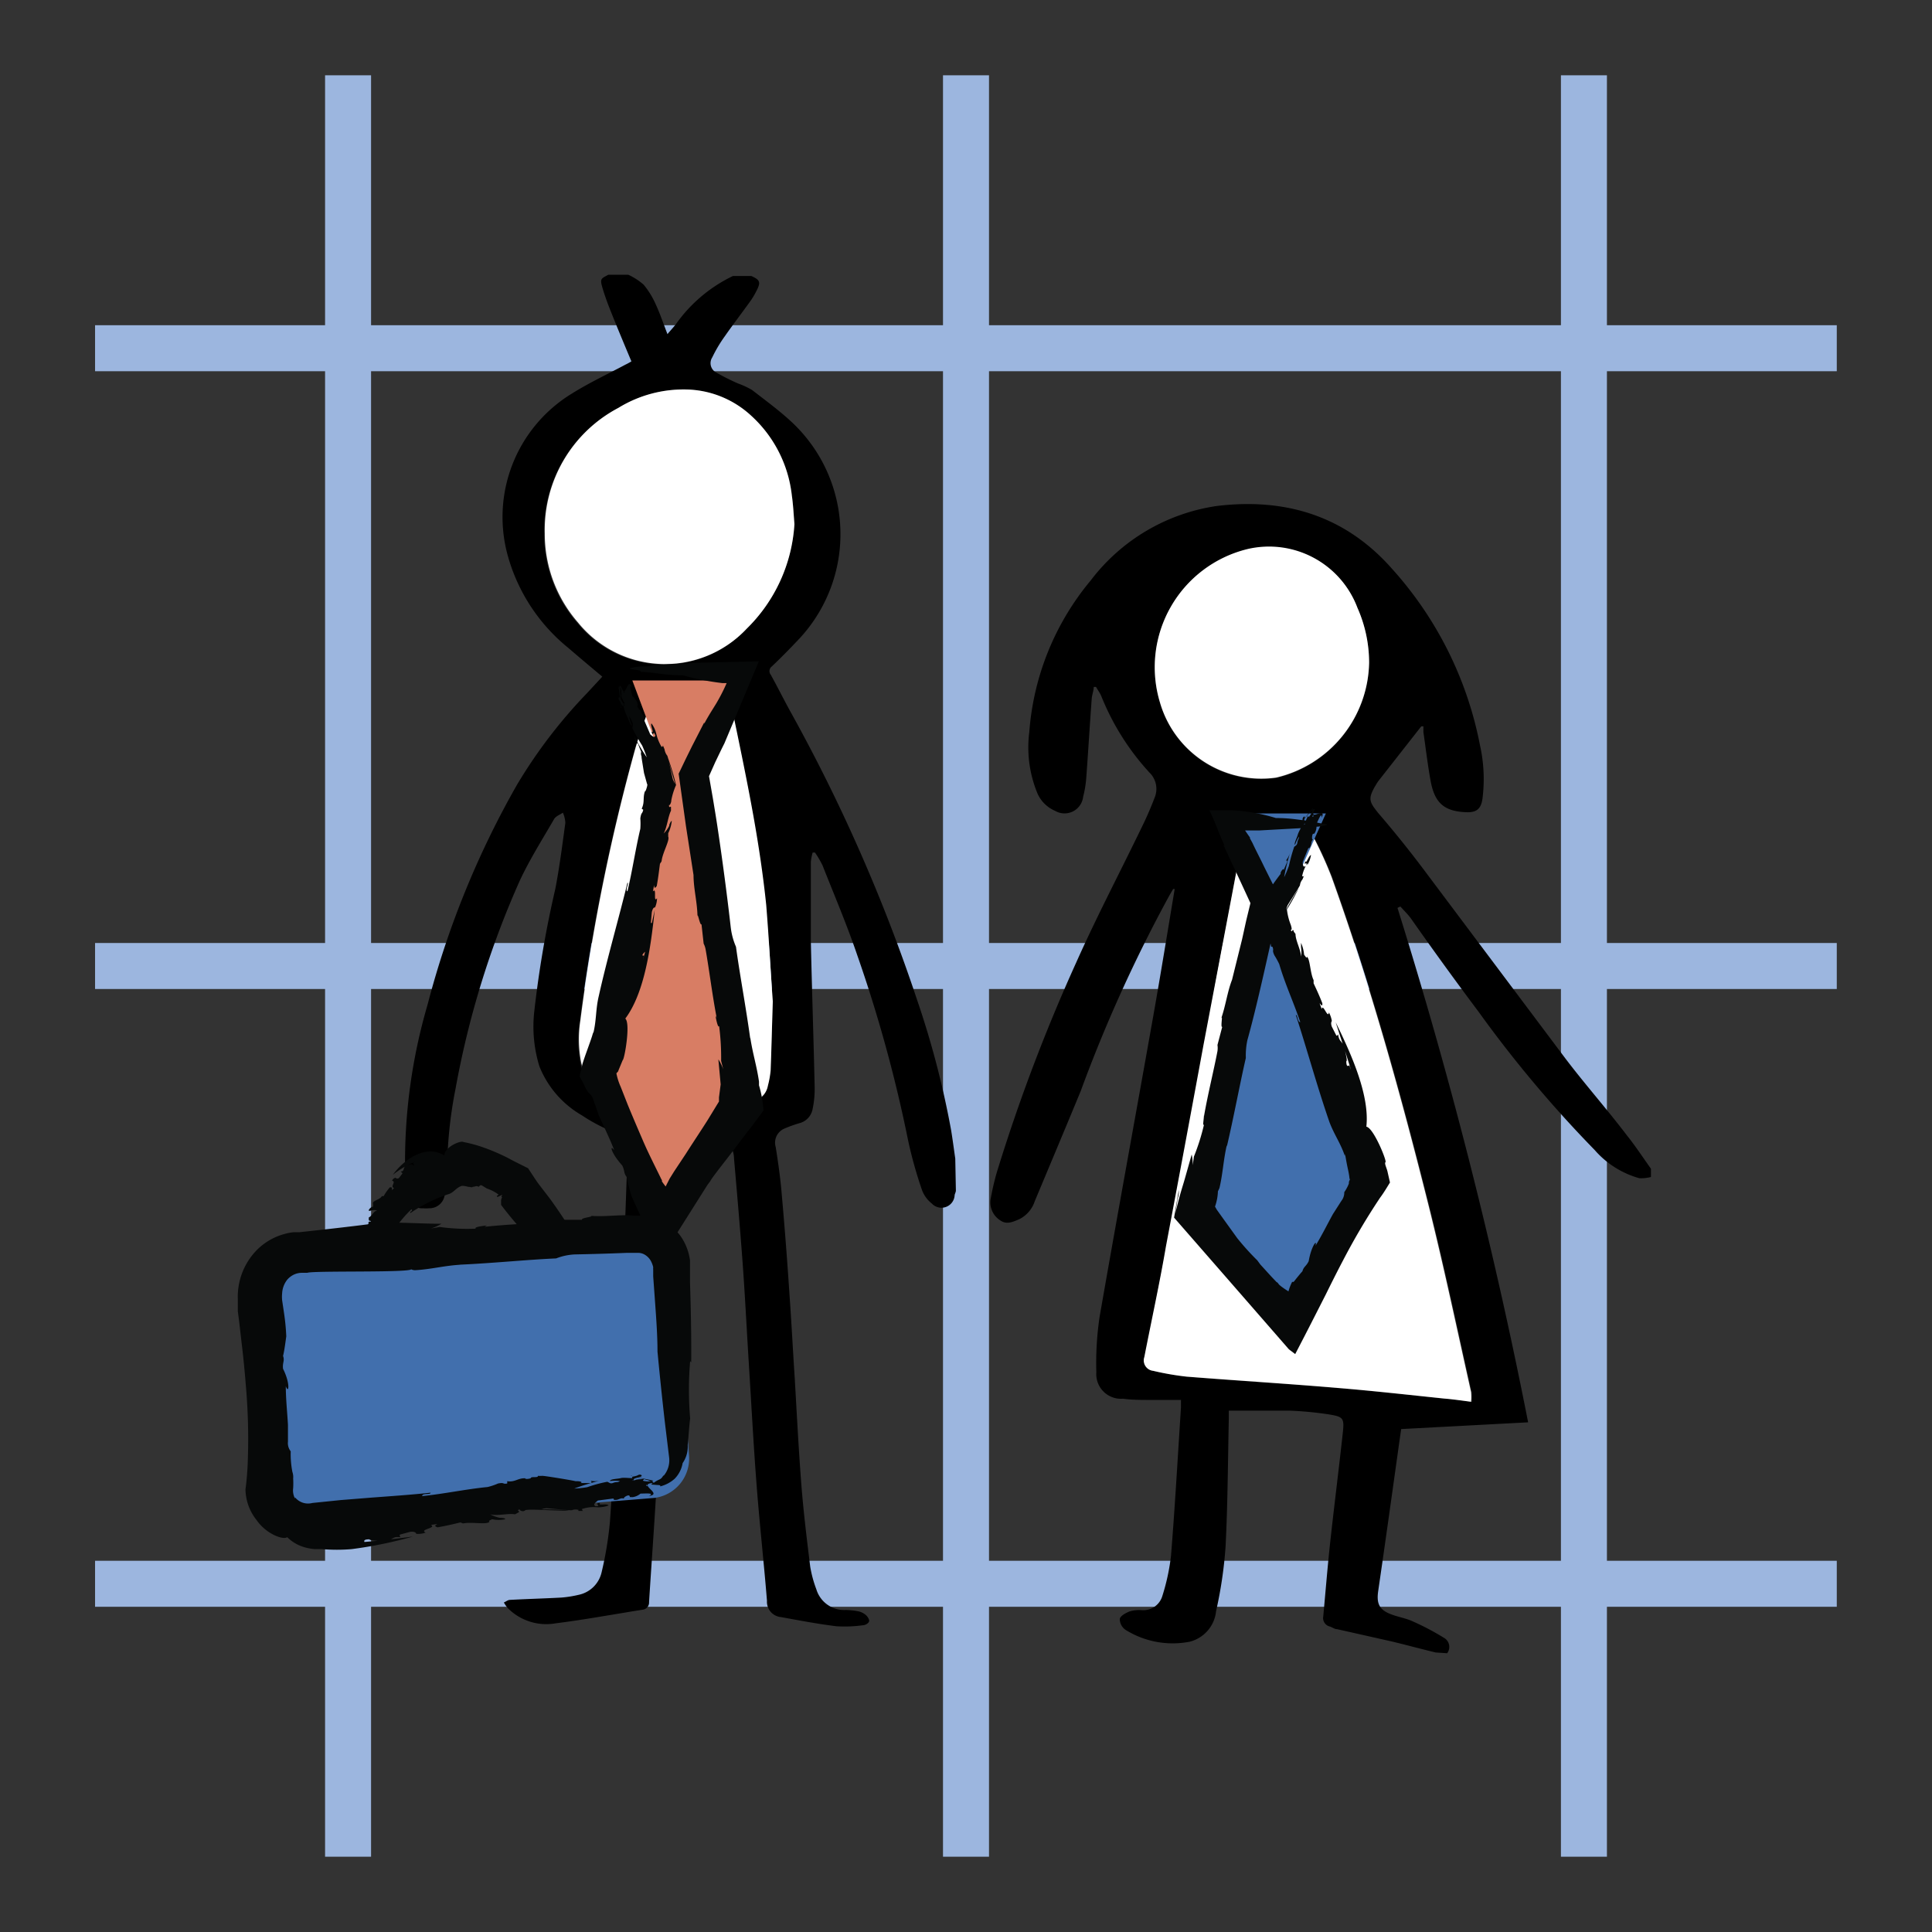 <svg id="Layer_1" data-name="Layer 1" xmlns="http://www.w3.org/2000/svg" viewBox="0 0 126 126"><rect x="0" y="0" width="126" height="126" fill="#333333" stroke="none"/><defs><style>.cls-1{fill:#9cb6df;}.cls-2{fill:#fff;}.cls-3{fill:#d87d64;}.cls-4{fill:#070909;}.cls-5{fill:#416fad;}</style></defs><rect class="cls-1" x="21.2" y="4.91" width="3" height="116.18"/><rect class="cls-1" x="61.5" y="4.91" width="3" height="116.18"/><rect class="cls-1" x="101.8" y="4.91" width="3" height="116.18"/><rect class="cls-1" x="6.2" y="61.5" width="113.59" height="3"/><rect class="cls-1" x="6.2" y="101.79" width="113.59" height="3"/><rect class="cls-1" x="6.2" y="21.21" width="113.59" height="3"/><path d="M62.34,77.64c0,.1-.06.2-.08.29a.86.86,0,0,1-1.49.56,2,2,0,0,1-.64-.88,27.82,27.82,0,0,1-.9-3.21,91.73,91.73,0,0,0-3.32-12.1c-.68-2-1.5-3.92-2.27-5.87a6.44,6.44,0,0,0-.49-.83l-.15,0a3.29,3.29,0,0,0-.12.61c0,1.7,0,3.41,0,5.12.07,3.19.18,6.38.25,9.58A6.32,6.32,0,0,1,53,72.31a1.17,1.17,0,0,1-.86.94,8.64,8.64,0,0,0-1,.36,1,1,0,0,0-.55,1.2c.16,1,.3,2,.38,2.93q.3,3.35.52,6.71c.13,1.81.22,3.61.34,5.42.14,2.39.26,4.79.45,7.18.14,1.71.35,3.42.56,5.12a7.72,7.72,0,0,0,.4,1.48A1.9,1.9,0,0,0,55.16,105a4.79,4.79,0,0,1,.84.09,1.11,1.11,0,0,1,.47.24c.11.1.24.29.21.41s-.23.24-.37.25a8.7,8.7,0,0,1-1.76.07c-1.22-.15-2.42-.38-3.63-.6a1,1,0,0,1-.9-1.06c-.2-2.49-.48-5-.67-7.47-.21-2.7-.35-5.4-.52-8.11-.14-2.25-.25-4.5-.42-6.76s-.35-4.34-.54-6.51A1.59,1.59,0,0,0,46.56,74,5.24,5.24,0,0,0,44,74c-.51.13-.57.28-.53.79a12.54,12.54,0,0,1,.06,1.62q-.15,5.9-.34,11.78c-.09,2.7-.2,5.41-.34,8.11s-.35,5.46-.52,8.18a.47.47,0,0,1-.42.5c-1.89.3-3.78.65-5.68.89a3.53,3.53,0,0,1-3.12-1,2.31,2.31,0,0,1-.25-.36c.14-.06.27-.17.4-.17,1.11-.06,2.23-.09,3.34-.15a7.31,7.31,0,0,0,1.14-.18,1.94,1.94,0,0,0,1.5-1.49,23.26,23.26,0,0,0,.54-3.29c.22-3.19.36-6.38.53-9.57.12-2.26.24-4.51.33-6.77s.18-4.46.25-6.69a10.34,10.34,0,0,0-.1-1.46c-.08-.66-.23-.71-.84-.94a11.19,11.19,0,0,1-2-1.06,6.45,6.45,0,0,1-2.77-3.19A8.83,8.83,0,0,1,34.84,66a69.28,69.28,0,0,1,1.37-8c.28-1.43.46-2.88.66-4.33a1.87,1.87,0,0,0-.16-.67c-.2.14-.47.23-.58.43-.77,1.33-1.59,2.63-2.23,4A59.1,59.1,0,0,0,29.71,71a28.3,28.3,0,0,0-.55,5.58A6,6,0,0,1,29,77.94,1,1,0,0,1,28,78.8a2.94,2.94,0,0,1-.42,0,.94.94,0,0,1-1-.84,10,10,0,0,1-.16-1.64,36.43,36.43,0,0,1,1.46-10.78,58.92,58.92,0,0,1,5.82-14.33,32.76,32.76,0,0,1,4.58-6l1-1.08c-.75-.63-1.48-1.24-2.21-1.87a11.8,11.8,0,0,1-3.92-5.9,9.43,9.43,0,0,1,4.16-10.7c1.12-.7,2.32-1.26,3.48-1.88.13-.06.25-.13.39-.21-.42-1-.84-2-1.24-3-.24-.59-.47-1.19-.65-1.8s-.08-.6.38-.85h1.31a4.11,4.11,0,0,1,1,.65,5.44,5.44,0,0,1,.79,1.29c.28.6.49,1.24.76,1.93.2-.24.37-.42.53-.62A9.68,9.68,0,0,1,47.8,18H49c.58.26.63.41.32,1a4.89,4.89,0,0,1-.42.69c-.54.75-1.1,1.48-1.63,2.24a9.12,9.12,0,0,0-.82,1.38.69.69,0,0,0,.29,1,14.63,14.63,0,0,0,1.37.69,5.64,5.64,0,0,1,.93.43c.89.69,1.81,1.36,2.63,2.13A10,10,0,0,1,52,41.79c-.54.57-1.09,1.13-1.66,1.67a.38.38,0,0,0-.07.55c.42.76.81,1.54,1.23,2.31a110.77,110.77,0,0,1,8.31,18.89,59,59,0,0,1,2.22,8.5c.1.61.18,1.23.27,1.85ZM50.4,65.31c-.13-1.72-.24-4-.47-6.22-.2-1.93-.49-3.86-.83-5.77-.47-2.63-1-5.24-1.57-7.86,0-.15-.21-.38-.33-.39-1-.09-2-.15-3-.18a1.84,1.84,0,0,0-1.87,1.32,28.11,28.11,0,0,0-.93,2.67,126.7,126.7,0,0,0-3.59,17.76,7.85,7.85,0,0,0,0,2.42,3.76,3.76,0,0,0,3.83,3.26c1.52.05,3.05.06,4.57,0a22.76,22.76,0,0,0,2.83-.43,1.23,1.23,0,0,0,1-1,6.23,6.23,0,0,0,.18-1C50.31,68.49,50.34,67.17,50.4,65.31Zm1.41-31.13c-.05-.62-.08-1.25-.16-1.87A8.26,8.26,0,0,0,49,27.12a6.42,6.42,0,0,0-4-1.71,8.12,8.12,0,0,0-4.71,1.22,9,9,0,0,0-4.8,8.18,8.8,8.8,0,0,0,2.17,5.82,7.3,7.3,0,0,0,11,.4A10.42,10.42,0,0,0,51.81,34.18Z"/><path class="cls-2" d="M50.4,65.31c-.06,1.86-.09,3.18-.14,4.5a6.23,6.23,0,0,1-.18,1,1.23,1.23,0,0,1-1,1,22.76,22.76,0,0,1-2.83.43c-1.52.07-3,.06-4.57,0a3.76,3.76,0,0,1-3.83-3.26,7.85,7.85,0,0,1,0-2.42,126.7,126.7,0,0,1,3.59-17.76,28.11,28.11,0,0,1,.93-2.67,1.84,1.84,0,0,1,1.87-1.32c1,0,2,.09,3,.18.12,0,.3.24.33.39.54,2.62,1.1,5.23,1.57,7.86.34,1.91.63,3.84.83,5.77C50.16,61.34,50.27,63.59,50.4,65.31Z"/><path class="cls-2" d="M51.81,34.18A10.42,10.42,0,0,1,48.7,41a7.3,7.3,0,0,1-11-.4,8.8,8.8,0,0,1-2.17-5.82,9,9,0,0,1,4.8-8.18A8.12,8.12,0,0,1,45,25.41a6.42,6.42,0,0,1,4,1.71,8.26,8.26,0,0,1,2.64,5.19C51.73,32.93,51.76,33.56,51.81,34.18Z"/><path d="M93.63,107.77c-1-.24-1.91-.49-2.87-.72l-3.56-.8c-.16,0-.31-.12-.46-.17a.57.57,0,0,1-.44-.67c.14-1.51.26-3,.42-4.53.27-2.5.59-5,.86-7.49.1-.94,0-1-1-1.16A23,23,0,0,0,84.14,92c-1.31,0-2.62,0-4,0v.49c-.06,2.78-.07,5.57-.21,8.35a27.66,27.66,0,0,1-.62,4.23,2.29,2.29,0,0,1-1.73,2,5.81,5.81,0,0,1-4.15-.76.85.85,0,0,1-.4-.71c0-.2.38-.4.62-.5a2.09,2.09,0,0,1,.79-.09,1.3,1.3,0,0,0,1.37-.94,13.8,13.8,0,0,0,.56-2.61c.26-3.22.44-6.44.65-9.67,0-.14,0-.29,0-.49-.7,0-1.37,0-2,0s-1.19,0-1.78-.08A1.61,1.61,0,0,1,71.5,89.5a20.6,20.6,0,0,1,.21-3.6c1.14-6.54,2.34-13.08,3.5-19.62.49-2.76.94-5.54,1.4-8.3l-.1,0-.24.41a94.62,94.62,0,0,0-5.79,12.77c-1,2.42-2,4.8-3,7.19a2,2,0,0,1-1,1.16c-.42.18-.84.38-1.26.07a1.38,1.38,0,0,1-.61-1.4,17.16,17.16,0,0,1,.39-1.69,114.74,114.74,0,0,1,5.18-13.7c1.39-3.12,3-6.16,4.47-9.23q.36-.77.66-1.56a1.48,1.48,0,0,0-.34-1.61,16.29,16.29,0,0,1-3.15-5c-.09-.21-.23-.39-.34-.59h-.15c0,.25-.11.5-.13.76-.13,1.74-.23,3.47-.36,5.21a6.88,6.88,0,0,1-.2,1.19,1.22,1.22,0,0,1-1.83.92,2.19,2.19,0,0,1-1.2-1.26,7.88,7.88,0,0,1-.48-3.9,17.44,17.44,0,0,1,4-9.86A12.61,12.61,0,0,1,79.35,33c4.45-.54,8.37.62,11.43,4.09a23.93,23.93,0,0,1,5.74,11.51,10.1,10.1,0,0,1,.16,3.51c-.1.66-.4.89-1.07.86-1.44-.06-2.06-.61-2.32-2.1-.18-1-.31-2.09-.46-3.13,0-.12,0-.23,0-.37-.07,0-.12,0-.14,0L89.9,50.93c-.09.12-.16.25-.24.38-.45.79-.35,1,.23,1.72q1.67,1.94,3.2,4c3,4,6,8,9,12,1.29,1.7,2.7,3.29,4,5,.56.7,1.06,1.46,1.58,2.19v.54a2.53,2.53,0,0,1-.76.08A6,6,0,0,1,104,75a78.71,78.71,0,0,1-7.56-9c-1.5-2-3-4.07-4.43-6.11-.2-.27-.45-.51-.68-.77l-.19.09a316.25,316.25,0,0,1,8.52,33.55l-8.28.44-.13.91c-.45,3.22-.9,6.45-1.37,9.67-.11.78.06,1.19.79,1.48.47.19,1,.27,1.44.47a17,17,0,0,1,2.07,1.09.68.68,0,0,1,.2,1Zm-12.42-54c-.07.39-.15.76-.22,1.14L78.53,68.15q-1.22,6.57-2.45,13.14c-.46,2.41-.94,4.81-1.41,7.22a.68.68,0,0,0,.57.9,18.24,18.24,0,0,0,2.19.38c3.29.26,6.59.46,9.88.74,2.31.19,4.61.45,6.92.69.57,0,1.14.13,1.75.21a3.85,3.85,0,0,0,0-.63c-.91-4.06-1.76-8.13-2.77-12.16-1.81-7.23-3.81-14.42-6.33-21.44a25,25,0,0,0-1.2-2.63,1.44,1.44,0,0,0-1.28-.79C83.33,53.75,82.29,53.77,81.21,53.77ZM89.29,43.2a8.83,8.83,0,0,0-.76-3.53,6.16,6.16,0,0,0-7.18-3.83,7.93,7.93,0,0,0-5.7,10,6.88,6.88,0,0,0,7.58,4.9A7.85,7.85,0,0,0,89.29,43.2Z"/><path class="cls-2" d="M81.21,53.77c1.08,0,2.12,0,3.15,0a1.44,1.44,0,0,1,1.28.79,25,25,0,0,1,1.2,2.63c2.52,7,4.52,14.21,6.33,21.44,1,4,1.86,8.1,2.77,12.16a3.85,3.85,0,0,1,0,.63c-.61-.08-1.18-.16-1.75-.21-2.31-.24-4.61-.5-6.92-.69-3.29-.28-6.59-.48-9.88-.74a18.24,18.24,0,0,1-2.19-.38.68.68,0,0,1-.57-.9c.47-2.41,1-4.81,1.41-7.22q1.24-6.57,2.45-13.14L81,54.91C81.06,54.53,81.14,54.16,81.21,53.77Z"/><path class="cls-2" d="M89.29,43.2a7.85,7.85,0,0,1-6.06,7.51,6.88,6.88,0,0,1-7.58-4.9,7.93,7.93,0,0,1,5.7-10,6.16,6.16,0,0,1,7.18,3.83A8.83,8.83,0,0,1,89.29,43.2Z"/><polygon class="cls-3" points="41.24 44.38 43.75 51.08 38.85 70.1 43.28 79.96 48.63 72.22 44.99 50.55 47.72 44.38 41.24 44.38"/><path class="cls-4" d="M42,62.32l-.08.33c.29-1.07.54-2.2.78-3.32-.26,2.5-.67,5.43-1.92,7.1.36.31-.06,2.69-.17,2.71l-.26.63c-.05.15-.06.13-.08.15L40.2,70v0l.06-.07,0,0,0-.11.08-.2-.08.2,0,.11,0,0L40.2,70v0a4,4,0,0,0,.28.88l.46,1.17c.32.78.66,1.57,1,2.36s.75,1.59,1.14,2.39a1.32,1.32,0,0,0,.09.17l0,.08.09.13.15.2,0,0,.21-.41.05-.1.3-.48.75-1.13c.49-.77,1-1.53,1.43-2.21l.61-1,.13-.21c0-.09,0,0,0-.05v0h0l0-.21,0,.21h0l0,0h0l0,0s0,0,0,0l0-.22L47,70.72l-.15-1.63a3.12,3.12,0,0,1,.32.65l-.14-.55a15.88,15.88,0,0,0-.13-2.27c-.07.13-.17-.3-.24-.68l.08.14c-.28-1.45-.49-3.15-.72-4.45a1.34,1.34,0,0,0-.13-.39l-.14-1.26c-.11.12-.28-1-.26-.4,0-1-.26-1.89-.26-2.81l-.49-3.17-.48-3.44.48-1,.39-.79.8-1.56v.09c.12-.24.26-.47.39-.69l.36-.58a11.83,11.83,0,0,0,.71-1.38h-.28a16.81,16.81,0,0,1-2.58-.51c-1.17,0-1.64-.17-2.78-.23.29-.13-1.12-.16-.55-.26.76-.17.8,0,1.45-.17l0,0,2.52-.15,4.32-.1-2.25,5.36c-.2.39-.39.8-.59,1.21l-.41.92.25,1.43c.1.61.2,1.2.29,1.8.34,2.25.66,4.7.88,6.65A4.49,4.49,0,0,0,48,61.75c.24,1.78.66,4,.93,6l0-.09c.16,1.06.42,1.84.57,2.88,0,0,0,.16,0,.24a7.26,7.26,0,0,1,.29,1.65l-.7.94-.51.66-1,1.32c-.66.85-1.2,1.54-1.25,1.67l-.2.27-3,4.75c-.65-1.28-1.35-2.69-1.93-4-.07-.2-.09-.28-.12-.39L41,77.35a5.32,5.32,0,0,1-.13-.59c-.21-.27-.11-.39-.29-.75-.73-.81-.85-1.41-.52-1-.31-.79-.69-1.56-1-2.25l-.35-1a1,1,0,0,0-.35-.52L38.21,71l-.14-.3-.26-.48c0-.16.08-.39.16-.76s.7-1.93.72-2.18l0,.12c.22-.9.15-1.56.36-2.44.55-2.47,1.32-5.11,1.87-7.39.12,0-.16.49,0,.56.32-1.34.52-2.72.84-4.08a4.69,4.69,0,0,0,0-.68c.07-.45.12-.24.19-.56l-.1-.07c.21-.44.06-.71.21-1.13.05,0,.1-.17.14-.32s0-.07,0-.07,0,0,0,0,0,0,0,0h0s.05,0,0-.09L42,50.41l-.16-1,0-.07c-.09-.25,0-.38,0-.25l-.12-.29v0l-.11-.29s-.11-.1-.12,0a2,2,0,0,0-.16-.54c.24.44.56,1,.85,1.42a8.15,8.15,0,0,0-.3-.77,12.66,12.66,0,0,1-.64-1.13c0-.09.08-.2,0-.39s-.09-.23-.21-.38a2.47,2.47,0,0,0,.19.6c-.11,0-.25-.46-.33-.61s-.18-.45-.24-.7c-.06.14-.13-.17-.24-.3s-.07-.27,0-.22.3.62.33.35a1.77,1.77,0,0,1-.24-.53c.06,0,.09.1.1,0s-.09-.41-.19-.5a.76.76,0,0,0,.06.18c-.1-.25.13,1.48,0,1.15.09.06-.18-1.54-.12-1.38s.06-.15.14,0v.2c.1.21.24.26.25.17-.15-.36,0,1.16-.07.83l.07.12a1.4,1.4,0,0,0-.22-.62c.06,0,0-.2,0-.35l0,0c0-.16-.12-.37,0-.3.32.89.37-.79.72.05-.26-.31-.09.16,0,.54a1.11,1.11,0,0,1,.32.42c.08.24,0,.16,0,.22s.19.35.25.3c0,.21.16.27.21.5s0,0,0,.15l.39.91c.09.06.3.29.33.06-.18-.44-.1.22-.25-.24.22.14-.11-.42,0-.54a1.9,1.9,0,0,1,.31.67l0,0a3,3,0,0,0,.36.88c0-.08.11,0,.06-.15l.12.29c0,.05,0,.09,0,0a.87.87,0,0,0,.16.39c.07,0,.38,1.66.4,1.61a2.5,2.5,0,0,0,.17.33.56.56,0,0,1-.07.17s0-.06.05-.17c-.17-.54-.53-1.93-.46-1.7a16.64,16.64,0,0,1,.5,1.7,4.48,4.48,0,0,0-.31,1c0,.16-.11.36-.15.3,0,.29.13,0,.13.16,0,0,0,0,0,0l0,.21c-.2.41-.25,1.07-.48,1.49a1.9,1.9,0,0,0,.37-.51l0-.06s.11-.27.16-.25a2.35,2.35,0,0,1-.23.8v.17h0c0,.1,0,.09,0,.06h0c.12.21-.38,1.06-.43,1.58-.06.15,0,0-.11.19-.07.53-.11.9-.21,1.45-.12.15-.15.16-.17-.07l-.08.42c.28-.33,0,.8.27.44a1.58,1.58,0,0,1-.13.6c-.05,0-.14,0-.21.31l-.06.67c0,.09.09,0,.14,0-.21.49,0,.48-.12,1-.1.3-.26.89-.37.88C41.81,62.31,41.89,62.34,42,62.32Z"/><polygon class="cls-5" points="86.47 53.05 83.68 59.28 89.13 76.98 84.2 86.16 78.26 78.96 82.31 58.79 79.27 53.05 86.47 53.05"/><path class="cls-4" d="M88,69.48l.11.31c-.3-1-.67-2.08-1-3.12,1.07,2.18,2.22,4.8,2,6.81.47.07,1.34,2.23,1.25,2.31s.08.39.13.62l.16.71c-.22.36-.43.71-.65,1,.21-.34.43-.69.64-1l-.15-.61.15.61c-.21.36-.43.71-.64,1a43.4,43.4,0,0,0-2.41,4.08c-.38.72-.75,1.46-1.12,2.21-.65,1.28-1.31,2.58-2,3.9L84.06,88l-4-4.59-3.49-4,.08-.46.23-1.35c0,.25,0,.31-.08.6l-.15.94c.34-1.41.45-1.66.62-2.26l.45-1.59a3.34,3.34,0,0,1,.07.7l.07-.55a14.14,14.14,0,0,0,.66-2.09c-.11.09,0-.33,0-.7l0,.16c.24-1.4.64-3,.88-4.26a1.38,1.38,0,0,0,0-.4l.31-1.18c-.14.07.09-1-.1-.46.32-.86.42-1.79.74-2.61L81,61.28c.1-.44.19-.87.29-1.31l.16-.66.1-.41q-.87-1.89-1.77-3.81l.09.08c-.41-.89-.63-1.6-1-2.33.47,0,.92,0,1.4,0a11.8,11.8,0,0,1,2.94.51c1.13,0,1.58.16,2.68.23-.28.12,1.08.15.53.25-.73.18-.77,0-1.39.17v0l-2.9.16-.31,0-.11,0-.19,0-.32,0,.22.32.1.14,0,.06.16.29c.24.52.5,1,.77,1.57l1,2c-.2,1-.4,2-.59,3-.48,2.15-1,4.47-1.51,6.3a4.79,4.79,0,0,0-.1,1.16c-.39,1.69-.79,3.87-1.24,5.78l0-.1c-.23,1-.25,1.81-.48,2.8,0,0-.06.14-.1.21a3.33,3.33,0,0,1-.19,1l.12.21.43.6.9,1.25A16.84,16.84,0,0,0,82,82.2l.19.26.71.78.36.38c.06,0,.14.15.17.17l.08.07c.23.18.4.28.52.36a3.21,3.21,0,0,1,.24-.62.31.31,0,0,0,.1,0l.19-.24c.13-.16.26-.32.38-.45.09-.32.24-.31.41-.66.17-1,.58-1.49.44-1,.43-.7.79-1.44,1.14-2.07l.55-.86a.87.87,0,0,0,.19-.57,2.65,2.65,0,0,0,.3-.56c0-.11,0-.13.07-.27v0c-.06-.09,0-.07-.13-.66s-.16-.9-.2-1l0,.13c-.29-.85-.68-1.36-1-2.19-.8-2.3-1.5-4.87-2.2-7,.11-.06.12.49.29.46-.42-1.26-1-2.5-1.37-3.78a5.15,5.15,0,0,0-.32-.58c-.18-.4,0-.26-.13-.56H82.9c-.05-.47-.32-.61-.4-1,0,0,0-.18,0-.33-.11.05-.26-.87-.36-.81h0l-.1-.3.08-.21a18.48,18.48,0,0,1,1.4-2.1l0-.08c.1-.23.23-.29.19-.15l.12-.28,0,0,.12-.28s0-.13-.09-.07a1.49,1.49,0,0,0,.26-.48c-.13.47-.28,1-.37,1.56a7.15,7.15,0,0,0,.31-.74,10.31,10.31,0,0,1,.33-1.2c0-.09.19-.09.22-.31s.1-.21.11-.4a2.45,2.45,0,0,0-.26.54c-.09-.07.13-.48.17-.64s.19-.43.32-.65c-.14.06,0-.21,0-.37s.14-.23.15-.16-.21.64,0,.47a1.84,1.84,0,0,1,.2-.52c.06,0,0,.12.1,0s.22-.34.21-.47a.6.6,0,0,0-.08.16c.1-.24-.93,1.1-.77.81,0,.1.93-1.18.87-1s.15-.06.1.1l-.14.13c-.07.21,0,.34.06.29.14-.35-.81.78-.63.52l0,.13a1.24,1.24,0,0,0,.26-.57c.06,0,.15-.14.24-.26v-.06c.09-.12.16-.33.2-.2-.38.82.81-.29.48.52,0-.39-.18.06-.35.41a.92.92,0,0,1-.06.5c-.11.22-.11.11-.16.14s-.11.38,0,.37c-.15.14-.07.3-.19.49s0,0-.12.09l-.36.88c0,.11,0,.41.2.27.17-.42-.23.09,0-.33,0,.25.2-.36.34-.39a1.78,1.78,0,0,1-.24.66V56.3a2.6,2.6,0,0,0-.34.84c.07,0,.06.08.14-.06l-.12.28s-.06.06,0,0a.71.71,0,0,0-.16.37c0,.06-.88,1.39-.82,1.35a.71.71,0,0,0-.07.23.4.4,0,0,1,.06.21s0-.08-.06-.21c.23-.44.9-1.56.79-1.35a13.94,13.94,0,0,1-.75,1.35,3.81,3.81,0,0,0,.25,1c.05.16.1.35,0,.33.11.26.08-.11.19.06,0,0,0,0,0,.05l.12.16c0,.44.34,1,.36,1.48a2,2,0,0,0,0-.61l0,0c0-.05,0-.28,0-.29a2.43,2.43,0,0,1,.2.77l.1.14h0c.07.08.07.07.08,0v0c.21.11.21,1.06.44,1.52,0,.15,0,0,0,.21.22.47.37.79.57,1.3,0,.18,0,.2-.18,0l.14.38c.08-.41.4.67.47.22a1.81,1.81,0,0,1,.19.56s-.1.1,0,.37l.29.57c.08.06.07-.06.12-.06.07.51.26.38.39.84.07.3.24.87.14.91C87.81,69.57,87.89,69.54,88,69.48Z"/><path class="cls-4" d="M26.93,75.84l.15-.08a5.84,5.84,0,0,0-1.46.86c.76-1.06,2.2-2,3.36-1.26,0-.56,1.08-1,1.24-.88a8.94,8.94,0,0,1,1,.25,6,6,0,0,0-.67-.15,6,6,0,0,1,.67.15,12.68,12.68,0,0,1,1.58.63c.24.11.53.27.7.36l.94.47.44.67.17.25.15.2.6.78c.24.32.57.79,1,1.44l2.05,3.13c-.38.25-.64.42-.84.57l-.62.42.65-.49-2.73,1.17a.93.93,0,0,1,.27-.45l-.32.25c-.32-.07-.75.19-1,.24.1.07,0,.19-.19.29l0-.1c-.53.36-1.22.66-1.71,1a.24.24,0,0,0-.11.16l-.52.2c.12.12-.32.35,0,.3-.44,0-.75.36-1.18.4-.48.27-.94.51-1.48.78-.73.38-1.44.74-2.1,1-.28-.44-.55-.86-.79-1.26h.06a9.85,9.85,0,0,1-.41-.9,1.94,1.94,0,0,0-.45-.7c-.11-.47-.41-1-.27-1.37A10.56,10.56,0,0,1,24.55,83c.2,0-.15-.5.1-.38s.24.25.56.36l-.05,0c.5.44,1,.9,1.44,1.37l.66.68.17.11a.48.48,0,0,0,.07.18.71.71,0,0,0,.2-.12,5.08,5.08,0,0,1,.45-.26c.89-.45,1.87-.9,2.67-1.22.2-.06.26-.25.37-.41.71-.33,1.54-.88,2.35-1.25l0,0a2.27,2.27,0,0,0,.28-.18l.13-.1a.13.13,0,0,0,0-.05c0-.06.06-.11.13-.14s.06,0,.09,0,.1-.08.42-.15c.05-.18,0-.64-.1-.66s0-.05,0-.07a24.42,24.42,0,0,1-1.81-2.13v-.32a.67.67,0,0,1,.07-.18c-.1,0,0-.1,0-.16h0c-.24.12-.31.16-.33.13s0,0,0-.07l.1-.07a2.85,2.85,0,0,0-.77-.4l-.31-.19c-.09-.06-.15,0-.22.08-.22-.1-.17,0-.4,0,0,.07-.16,0-.3,0a1.3,1.3,0,0,0-.45-.06h.06c-.36.09-.53.43-.85.53a9.8,9.8,0,0,0-2.51,1.24c-.09-.12.18-.08.07-.25a7.44,7.44,0,0,0-1,1.16.78.78,0,0,0,0,.29c-.06.15-.12,0-.18.11l.1.11c-.15,0,.05.17,0,.19s-.08,0-.08,0-.05.06.08.11h0s0,0,0,0a1,1,0,0,0-.3.1,2.81,2.81,0,0,0-.3.19l0,0c0,.07-.13.09-.15,0v.09h0v.09a.19.19,0,0,0,.15,0c-.05,0-.08.11,0,.16l-.37-.48c-.06.06,0,.19,0,.26a2.11,2.11,0,0,1,.27.36s-.16.08-.08.13,0,.08.1.12,0-.13,0-.19.11.13.16.17,0,.11,0,.24c.11-.08.1.07.18.11s0,.13-.05.11-.16-.26-.28-.12c.08,0,.09.16.11.23s-.07,0-.13,0,0,.19.07.22,0,0,0-.08.32-.74.32-.58c-.08,0-.27.76-.29.68s-.12.09-.17,0l.07-.1a.17.17,0,0,0-.24,0c.06.16.38-.6.34-.44l-.05,0c0,.07,0,.24.07.27-.07,0-.08.11-.09.18l0,0c0,.08,0,.17-.08.15-.1-.39-.67.47-.82.1.2.12.15-.1.12-.27a.35.35,0,0,1-.24-.16c0-.11,0-.08.08-.11s-.11-.14-.19-.1c.08-.11-.09-.12-.08-.22s.05,0,.09-.07l-.09-.4c-.09,0-.24-.15-.36,0s.2-.09.18.12c-.19-.07,0,.19-.17.25a.33.33,0,0,1-.09-.33l0,0a.62.62,0,0,0,0-.44c-.07,0-.12,0-.14,0V81.2s.05,0,.06,0a.18.18,0,0,0,0-.2c-.09-.05.46-.71.42-.68s-.05-.16.06-.22-.13.2-.26.42a2.81,2.81,0,0,1-.2.36,1.34,1.34,0,0,1,.29-.6c.18-.26.39-.46.35-.52s.11-.13.16-.08c0-.12-.14,0-.14-.16s0,0,0,0v-.12c.22-.1.3-.41.55-.46a.81.81,0,0,0-.38,0v0s-.13.06-.18,0a.43.43,0,0,1,.29-.25s0-.07,0-.1l0,0c0-.06,0-.06,0-.07h0c-.09-.22.46-.27.57-.51.08,0,0,0,.12,0a3.37,3.37,0,0,1,.41-.58c.12,0,.15,0,.13.19l.14-.14c-.29-.09.17-.4-.13-.48a.31.31,0,0,1,.23-.19.15.15,0,0,0,.23,0l.21-.27c0-.08-.08-.08-.1-.14.27,0,.11-.26.34-.36s.42-.18.49,0C27,76,27,75.93,26.93,75.84Z"/><path class="cls-5" d="M42.68,97.69,20.5,99.49A2.54,2.54,0,0,1,17.86,97L17,84.91a2.6,2.6,0,0,1,2.27-2.84l5.19-.42,17-1.38a2.53,2.53,0,0,1,2.63,2.45l.84,12.13A2.59,2.59,0,0,1,42.68,97.69Z"/><path class="cls-4" d="M23.78,100.59l-.35,0c1.13-.08,2.32-.23,3.5-.38a27.54,27.54,0,0,1-4,.82,11.33,11.33,0,0,1-1.92,0l-.46,0a3.39,3.39,0,0,1-.72-.13,2.66,2.66,0,0,1-1.1-.65c-.25.2-1.37-.2-2-1.12a3.27,3.27,0,0,1-.72-2c.07-.52.11-1,.14-1.58l-.06,1.09.06-1.09a40.11,40.11,0,0,0-.12-5.23c-.07-.9-.16-1.81-.27-2.72l-.16-1.39-.09-.7,0-.35,0-.17,0-.27a4.36,4.36,0,0,1,1.13-3.08,4,4,0,0,1,1.94-1.17,3.12,3.12,0,0,1,.61-.11l.36,0,.73-.08c1.93-.21,3.87-.44,4.93-.6l.93-.13-1,.18c1.31,0,2.5.08,3.65.08a3,3,0,0,1-.69.31l.58-.1a13.09,13.09,0,0,0,2.35.11c-.13-.1.32-.16.72-.21l-.15.09c1.51-.17,3.28-.22,4.64-.35a1,1,0,0,0,.41-.11l1.31,0c-.12-.14,1.06-.22.43-.27,1,.11,2-.09,2.92,0h.38a2.27,2.27,0,0,1,.45,0,3.21,3.21,0,0,1,.87.24,3.4,3.4,0,0,1,1.38,1.1A3.6,3.6,0,0,1,45,82.2c0,.14,0,.29,0,.43V83l0,.65c.06,1.73.09,3.48.08,5.2l-.07-.08a21.93,21.93,0,0,0,0,3.74c-.07.53-.1,1.17-.16,1.73a1.88,1.88,0,0,1-.33,1.18A1.92,1.92,0,0,1,44,96.44a2.21,2.21,0,0,1-.95.5c.07-.11-.13-.08-.3-.1s-.43,0-.12-.13c.37-.29.45-.15.64-.5l0,.05a1.56,1.56,0,0,0,.37-1.2l-.27-2.23c-.18-1.55-.34-3.11-.49-4.68,0-1.05-.08-2.14-.16-3.25l-.12-1.66,0-.41a1.48,1.48,0,0,1,0-.19,1.7,1.7,0,0,0-.12-.34,1.08,1.08,0,0,0-.5-.51.84.84,0,0,0-.31-.08l-.84,0c-1.19.05-2.33.08-3.34.1a3.83,3.83,0,0,0-1.22.26c-1.86.08-4.21.32-6.31.41l.11,0c-1.11.06-1.93.3-3,.36,0,0-.16,0-.25-.06-.17.23-6.41.08-6.78.23h-.35a1.22,1.22,0,0,0-.57.14,1.36,1.36,0,0,0-.38.3,1.56,1.56,0,0,0-.34.9,2.28,2.28,0,0,0,0,.45l.12.81a14.3,14.3,0,0,1,.15,1.54c-.06.43-.12.92-.21,1.28.12.34-.05.42,0,.84.5,1,.36,1.67.18,1.13,0,.88.1,1.75.14,2.53l0,1.09a.86.86,0,0,0,.18.63A6.07,6.07,0,0,0,19.07,96a1,1,0,0,1,.05.42,5.53,5.53,0,0,1,0,.63,1.12,1.12,0,0,0,.12.68l0-.08a1.09,1.09,0,0,0,1.13.37l1.86-.19,2-.16c1.34-.1,2.65-.19,3.85-.32,0,.16-.53,0-.55.22,1.42-.14,2.84-.45,4.27-.59a4.06,4.06,0,0,0,.68-.23c.45-.09.27.06.6,0l0-.15c.5.08.7-.21,1.17-.19,0,.06.2.05.36,0,0-.15.5,0,.47-.16h0a1.7,1.7,0,0,0,.28,0c.2,0,2,.3,2.18.35l.09,0c.26,0,.38.08.23.12l.33,0h0l.32,0c.06,0,.12-.09,0-.15a1.42,1.42,0,0,0,.58,0,16.15,16.15,0,0,0-1.64.51,6.47,6.47,0,0,0,.85-.09,8.9,8.9,0,0,1,1.29-.35c.1,0,.18.16.4.07s.26,0,.44-.12a2.37,2.37,0,0,0-.65,0c0-.14.53-.14.7-.19s.5,0,.77,0c-.13-.12.2-.1.35-.19s.3,0,.23.07-.7.14-.44.27c.06-.08.41-.08.6-.09,0,.08-.13.07,0,.13s.44,0,.55,0a1.21,1.21,0,0,0-.18,0c.27,0-1.52-.38-1.17-.36-.08.07,1.59.33,1.41.35s.13.13,0,.17l-.2-.08c-.23,0-.31.19-.23.24.4,0-1.16-.44-.82-.39l-.13,0a1.18,1.18,0,0,0,.67,0c0,.07.2.08.37.1l0,0c.17,0,.4,0,.3.1-1,.07.7.72-.23.84.37-.2-.15-.16-.56-.15a1,1,0,0,1-.51.23c-.26,0-.15,0-.21-.09s-.41.1-.36.19c-.21-.09-.32.09-.56.08s0,0-.14-.09l-1,.13c-.09.09-.38.26-.15.37.48,0-.2-.19.3-.21-.2.21.45,0,.55.16a1.79,1.79,0,0,1-.75.12l0,0a2.34,2.34,0,0,0-1,.12c.07.06,0,.12.14.12l-.33,0s-.09,0,0-.06a.68.68,0,0,0-.43,0c0,.07-1.77-.15-1.71-.11-.24,0-.29.12-.52.07a18.4,18.4,0,0,1,2,.06c-.19.09-2.7-.13-2.84,0s-.39,0-.35-.06c-.3.06.1.13-.11.21,0,0,0,0,0,0l-.2.11c-.46-.08-1.13.12-1.62,0a2.28,2.28,0,0,0,.63.23l.05,0s.3,0,.3.09a2,2,0,0,1-.85,0,1.38,1.38,0,0,0-.17.08s0,0,0,0-.08.06,0,.08,0,0,0,0c-.17.22-1.17,0-1.69.11-.16,0,0,0-.22-.06-.54.13-.92.22-1.49.32-.19-.08-.2-.11,0-.22l-.43.06c.41.21-.79.29-.34.5a1.37,1.37,0,0,1-.62.08c0-.06-.08-.16-.38-.13l-.67.18c-.08.09.05.11,0,.17-.55-.06-.45.21-1,.24-.32,0-.95,0-1-.1C23.72,100.39,23.73,100.49,23.78,100.59Z"/></svg>